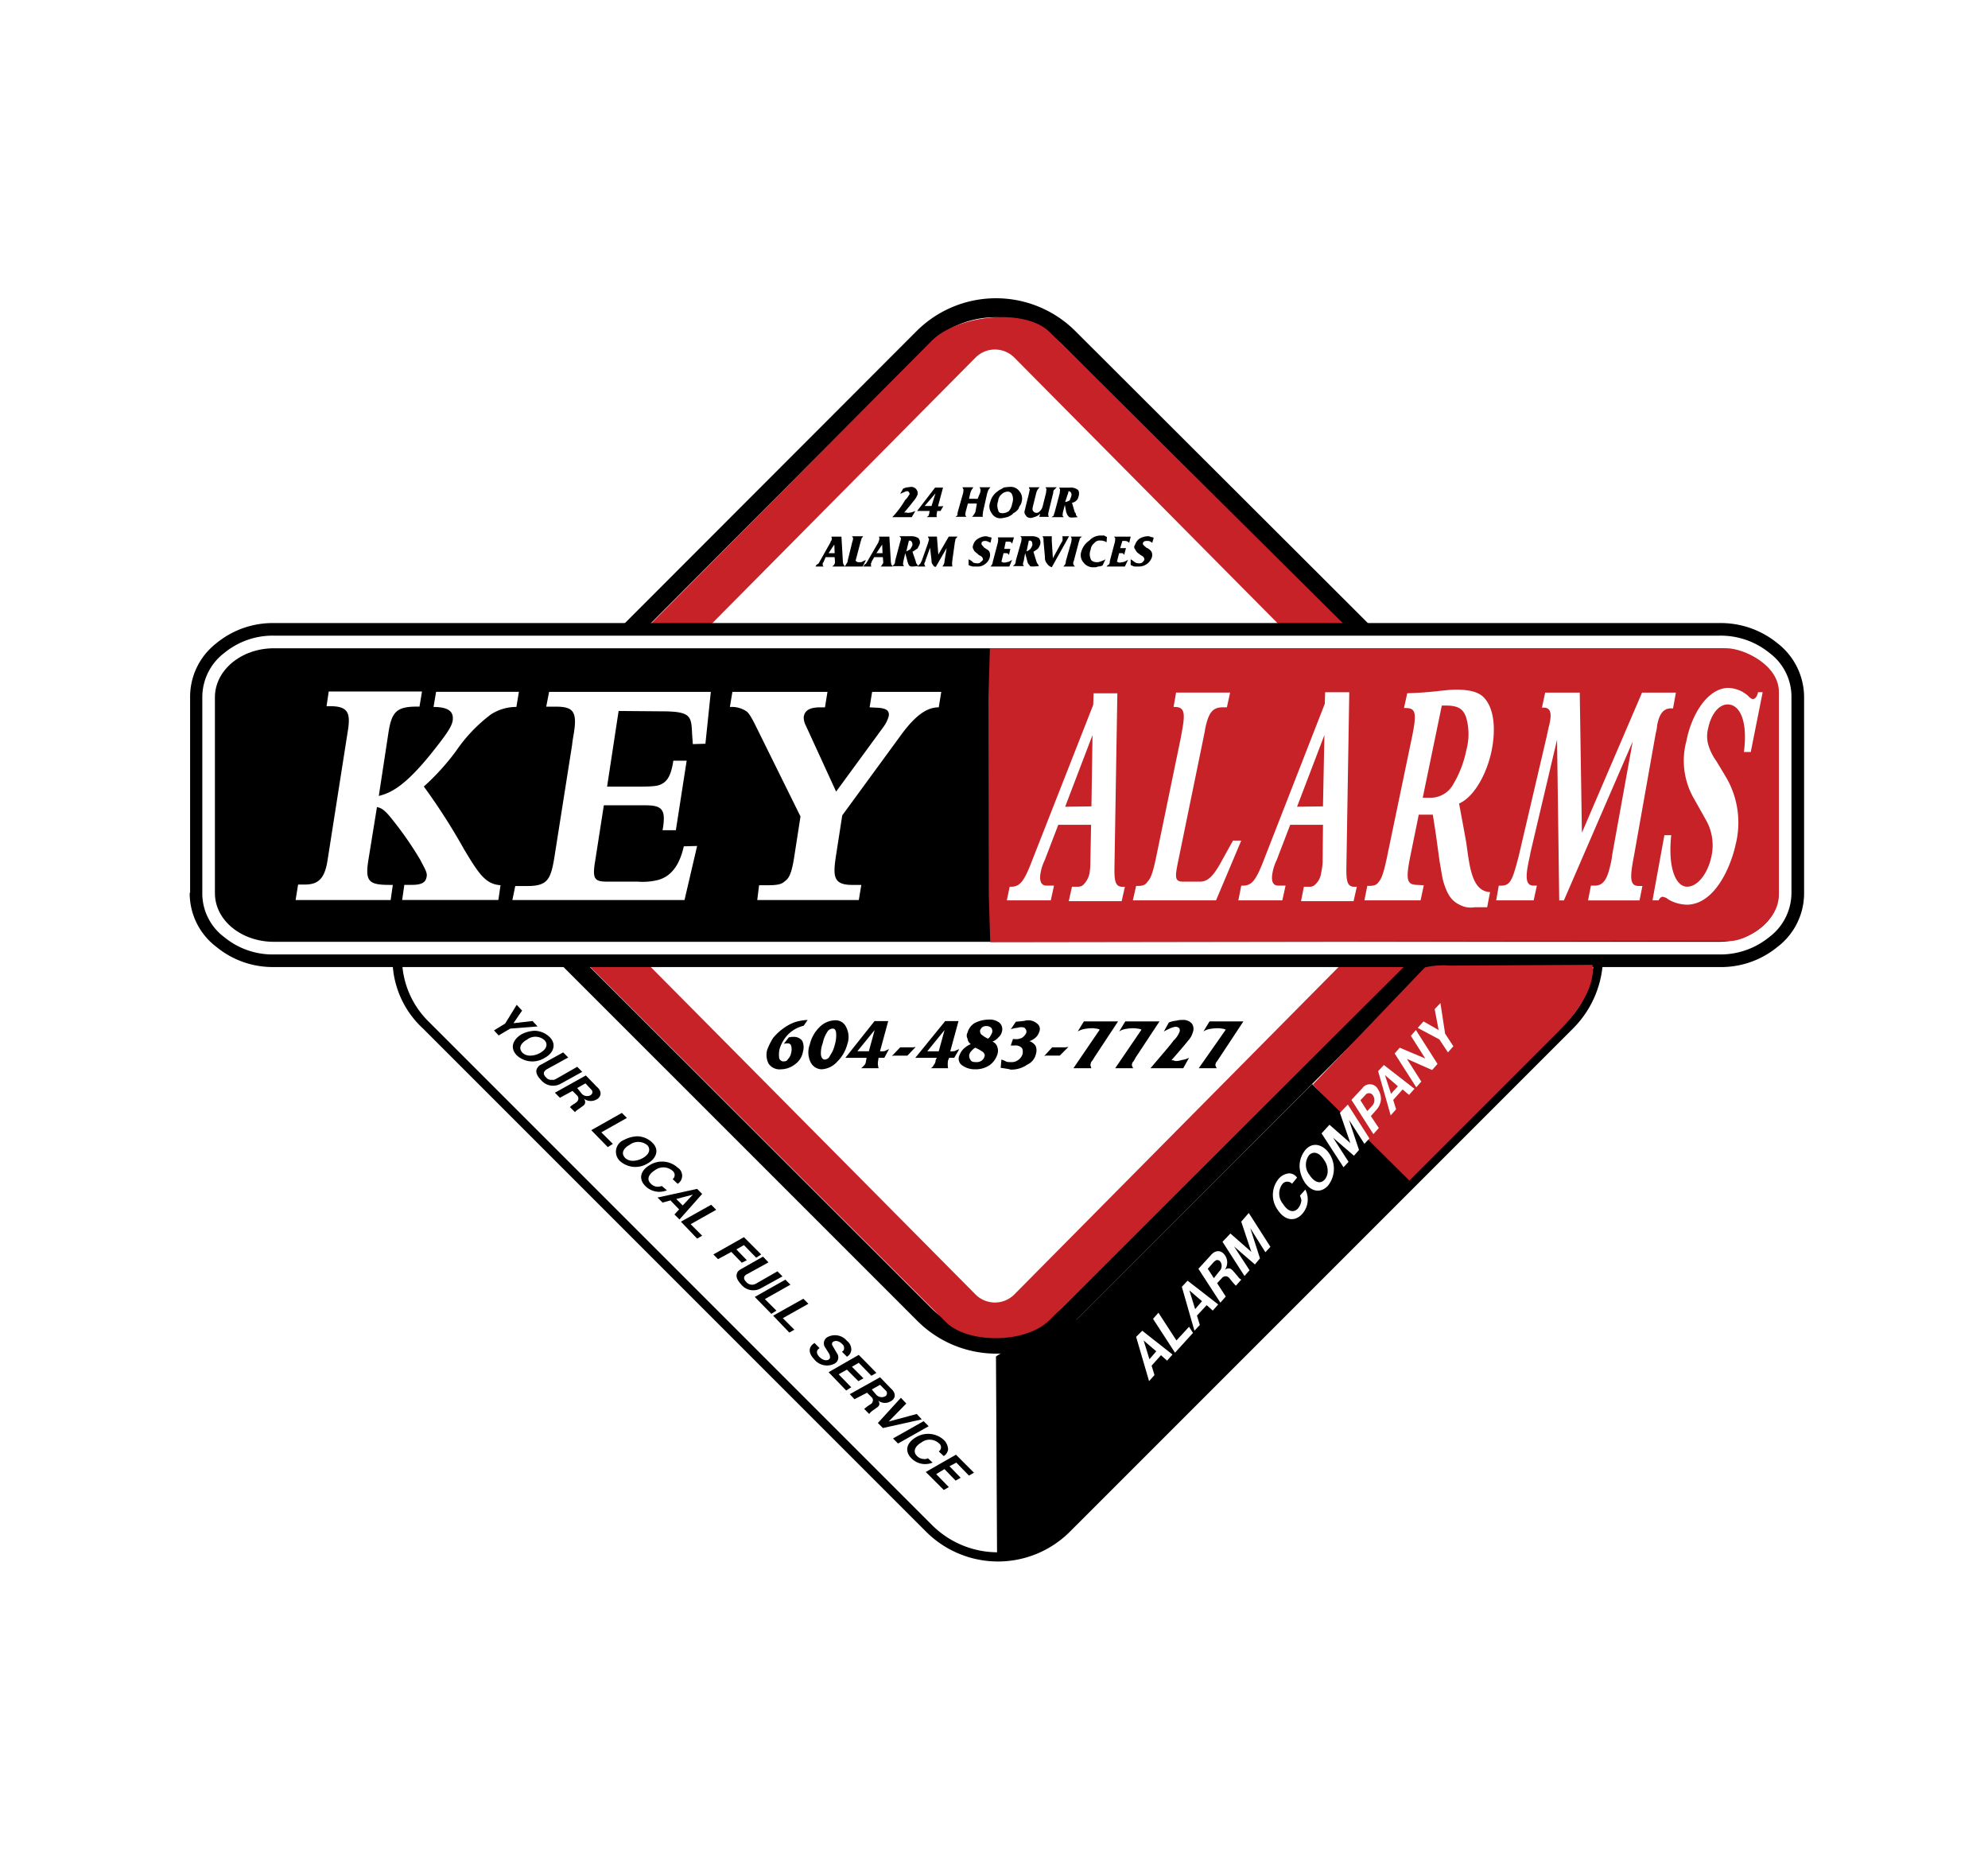 <?xml version="1.0" encoding="UTF-8"?> <svg xmlns="http://www.w3.org/2000/svg" xmlns:xlink="http://www.w3.org/1999/xlink" width="217" height="204" viewBox="0 0 217 204"><rect x="0" y="0" width="217" height="204" fill="#333333" stroke="none"/><defs><clipPath id="clip-GBSL-PRP-HomeGarden-logo-KeyAlarm"><rect width="217" height="204"></rect></clipPath></defs><g id="GBSL-PRP-HomeGarden-logo-KeyAlarm" clip-path="url(#clip-GBSL-PRP-HomeGarden-logo-KeyAlarm)"><rect width="217" height="204" fill="#fff"></rect><g id="Key_logo_Alarm_Monitoring_colour" transform="translate(-107.856 27.592)"><path id="Path_1" data-name="Path 1" d="M207.455,8.057,175.812,39.7H137.8a10.375,10.375,0,0,0-6.8,2.358,8.092,8.092,0,0,0-3.145,6.447V69.849A8.092,8.092,0,0,0,131,76.3a10.27,10.27,0,0,0,6.761,2.358h12.264a10.022,10.022,0,0,0,1.022,3.184,13.071,13.071,0,0,0,2.4,3.341L208.4,140.132a11.649,11.649,0,0,0,3.891,2.594,11.84,11.84,0,0,0,8.884,0,11.649,11.649,0,0,0,3.891-2.594l54.953-54.953a11.327,11.327,0,0,0,3.3-6.525h12.146a10.482,10.482,0,0,0,6.8-2.319,8.018,8.018,0,0,0,3.184-6.447V48.544a8.018,8.018,0,0,0-3.184-6.447,10.45,10.45,0,0,0-6.8-2.358H257.337L225.694,8.1a13.021,13.021,0,0,0-14.033-2.83,12.108,12.108,0,0,0-4.206,2.791" fill="#fff" fill-rule="evenodd"></path><path id="Path_2" data-name="Path 2" d="M286.64,90.336a.144.144,0,0,0,.039.118,10.038,10.038,0,0,1-2.752,9.08l-54.953,54.953a10.154,10.154,0,0,1-14.308,0L159.714,99.534a9.706,9.706,0,0,1-2.909-7.508h0l-.943-.157c-.393-.079-.079-.039-.079,0a10.306,10.306,0,0,0,3.263,8.373L214,155.194a11.1,11.1,0,0,0,15.684,0l54.953-54.953a11.182,11.182,0,0,0,3.066-9.906V90.3H286.64" transform="translate(-5.05 -15.612)" fill-rule="evenodd"></path><path id="Path_3" data-name="Path 3" d="M216.333,115.235a10.178,10.178,0,0,0,14.387,0l45.361-45.361a10.178,10.178,0,0,0,0-14.387l-45.44-45.4a10.39,10.39,0,0,0-14.347-.079L170.932,55.486a10.178,10.178,0,0,0,0,14.387Zm-1.454,1.454a12.2,12.2,0,0,0,17.3,0l45.362-45.4a12.2,12.2,0,0,0,0-17.3L232.134,8.67a12.266,12.266,0,0,0-17.3,0L169.517,54.032a12.2,12.2,0,0,0,0,17.3Z" transform="translate(-6.912 -0.142)" fill-rule="evenodd"></path><path id="Path_4" data-name="Path 4" d="M218.452,117.264c2.4,2.437,8.805,2.4,11.36-.2L278,69.033c2.2-2.2,2.319-9.67,0-11.95l-48.152-47.8c-2.752-2.752-10.141-1.847-12.893.9L169.671,57.83c-1.219,1.258-2.123,8.648.668,11.4Zm3.263-2.987a2.989,2.989,0,0,0,4.245,0L274.466,65.3a3.085,3.085,0,0,0,0-4.324L225.96,12.036a2.989,2.989,0,0,0-4.245,0L173.169,61.014a3.085,3.085,0,0,0,0,4.324Z" transform="translate(-7.381 -0.598)" fill="#c62227" fill-rule="evenodd"></path><path id="Path_5" data-name="Path 5" d="M128.721,77.856a7.331,7.331,0,0,0,2.909,5.9,9.689,9.689,0,0,0,6.329,2.2H295.623a9.691,9.691,0,0,0,6.368-2.162,7.367,7.367,0,0,0,2.948-5.9V56.551a7.459,7.459,0,0,0-2.909-5.936,9.8,9.8,0,0,0-6.368-2.2h-157.7a9.689,9.689,0,0,0-6.329,2.2,7.4,7.4,0,0,0-2.869,5.9V77.856" transform="translate(-0.157 -8.007)" fill-rule="evenodd"></path><path id="Path_6" data-name="Path 6" d="M130.4,78.161A5.955,5.955,0,0,0,132.8,83a8.319,8.319,0,0,0,5.464,1.887H295.928a8.425,8.425,0,0,0,5.5-1.887,6.049,6.049,0,0,0,2.437-4.835V56.817a5.955,5.955,0,0,0-2.4-4.835,8.425,8.425,0,0,0-5.5-1.887h-157.7a8.319,8.319,0,0,0-5.464,1.887,6.062,6.062,0,0,0-2.4,4.835V78.161" transform="translate(-0.462 -8.312)" fill="#fff" fill-rule="evenodd"></path><path id="Path_7" data-name="Path 7" d="M132.083,78.506c0,2.948,2.869,5.307,6.447,5.307h157.7c3.577,0,6.525-2.358,6.525-5.307V57.122c0-2.948-2.948-5.346-6.525-5.346h-157.7c-3.577,0-6.447,2.4-6.447,5.346V78.506" transform="translate(-0.768 -8.617)" fill-rule="evenodd"></path><path id="Path_8" data-name="Path 8" d="M235.291,78.663l.157,5.189,80.7-.118c1.808,0,5.385-2.083,5.385-5.071V56.533c0-2.948-3.852-4.756-5.7-4.756H235.409l-.157,5.425.039,21.462" transform="translate(-19.503 -8.617)" fill="#c62227" fill-rule="evenodd"></path><path id="Path_9" data-name="Path 9" d="M288.786,117.816l16.431-16.431c4.8-4.8,3.695-7.39,3.852-7.39l-15.605.079a8.921,8.921,0,0,0-2.712.2l-12.225,12.775,10.259,10.77" transform="translate(-27.361 -16.284)" fill="#c62227" fill-rule="evenodd"></path><path id="Path_10" data-name="Path 10" d="M270.771,109.893,245.1,135.561c-.314.314-9.159,3.813-8.844,4.127l.118,21.7c0,.55,3.774-.59,5.464-1.376,1.454-.668,2.87-2.869,3.97-4.009,2.594-2.712,5.936-5.9,10.141-10.141l25.432-25.432-10.613-10.535" transform="translate(-19.684 -19.171)" fill-rule="evenodd"></path><path id="Path_11" data-name="Path 11" d="M222.427,33.561h2.123l.393-.668c-.236.079-.314.118-.472.157a2.217,2.217,0,0,0-.275.039.584.584,0,0,1-.236-.039h-.236c.59-.668.9-1.1,1.1-1.336a2.559,2.559,0,0,0,.354-.59.693.693,0,0,0-.708-.865c-.118,0-.236.039-.354.039a1.5,1.5,0,0,0-.511.157l-.314.55c.157-.039.314-.157.432-.157a.472.472,0,0,1,.236-.118c.236,0,.236,0,.275.118.079.039.079.157.079.236-.079.039-.157.314-.472.59A10.033,10.033,0,0,1,222.427,33.561Zm18.711,0h0a1.566,1.566,0,0,1-.118-.157,1.475,1.475,0,0,1,.039-.393l.2-.786.157.786c.079.236.157.393.236.432.039.118.157.157.354.157h.079l.59-.039a.864.864,0,0,1-.2-.236c0-.157-.039-.236-.118-.275l-.314-1.061a.87.87,0,0,0,.511-.275c.157-.157.157-.275.236-.511.039-.236.039-.511-.118-.629a1.2,1.2,0,0,0-.865-.236h-1.179c.079.079.079.157.118.236a3.048,3.048,0,0,0-.039.354l-.55,2.083a2.118,2.118,0,0,0-.118.393c-.079.039-.157.118-.236.157h1.336Zm.157-1.651.354-1.061v-.118h.039a.294.294,0,0,1,.275.236c.039.039.039.157,0,.314s-.118.275-.157.432A1.258,1.258,0,0,1,241.3,31.91Zm-3.538.55.393-1.572a1.541,1.541,0,0,1,.157-.354c.039-.039.118-.157.2-.236h-1.179c.039.079.039.157.118.236a1.619,1.619,0,0,0-.079.354l-.393,1.572c-.039.236-.118.432-.118.511a.48.48,0,0,0,.118.354c.039.039.079.157.157.2a.709.709,0,0,0,.472.118,3.65,3.65,0,0,0,.511-.157,1.4,1.4,0,0,0,.472-.314l-.118.354h1.061a.56.56,0,0,1-.079-.157,1.475,1.475,0,0,1,.039-.393L240,30.888c0-.157.039-.314.157-.354a1.293,1.293,0,0,1,.236-.236h-1.258a.357.357,0,0,1,.118.275,2.116,2.116,0,0,0-.039.314l-.393,1.572a1.1,1.1,0,0,1-.314.472.432.432,0,0,1-.354.157.406.406,0,0,1-.314-.157C237.718,32.853,237.718,32.657,237.758,32.46Zm-3.42,1.219h0a6.387,6.387,0,0,0,.747-.157c.157-.118.393-.157.55-.393a1.469,1.469,0,0,0,.59-.511c.039-.236.275-.432.314-.708a1.234,1.234,0,0,0-.236-1.179,1.15,1.15,0,0,0-1.061-.472,3.462,3.462,0,0,0-.668.079c-.2.157-.472.236-.629.393a1.975,1.975,0,0,0-.825,1.179,1.244,1.244,0,0,0,.157,1.219A1.081,1.081,0,0,0,234.338,33.679Zm-.354-1.887h0a1.065,1.065,0,0,1,.393-.747,1.026,1.026,0,0,1,.668-.275.508.508,0,0,1,.472.354,1.292,1.292,0,0,1,0,.943,1.709,1.709,0,0,1-.354.825,1.253,1.253,0,0,1-.668.236c-.314,0-.472-.079-.511-.354A1.368,1.368,0,0,1,233.984,31.792Zm-2.241-.236H230.8l.157-.668a1.54,1.54,0,0,1,.157-.354,1.223,1.223,0,0,0,.157-.236h-1.179c.039.079.039.157.118.236a3.048,3.048,0,0,0-.039.354l-.59,2.083a1.474,1.474,0,0,0-.039.393.858.858,0,0,0-.2.157h1.179a1.567,1.567,0,0,1-.118-.157,1.475,1.475,0,0,1,.039-.393l.236-.9h.983l-.157.9a1.308,1.308,0,0,1-.236.393c-.039.039-.039.118-.157.157h1.219c-.039-.039-.039-.157-.039-.157,0-.118.039-.236.039-.393l.472-2.083c.079-.157.079-.275.157-.354a.865.865,0,0,1,.2-.236H231.94c.039.079.118.157.118.236a1.354,1.354,0,0,1-.039.354Zm-5.542,2h1.1c-.039-.039-.039-.157-.039-.2,0-.079.039-.236.039-.314l.039-.157h.354l.314-.55a.584.584,0,0,1-.236.039h-.354l.55-2.044h-.865l-1.965,2.555h1.376l-.039.118v.118a1.6,1.6,0,0,0-.079.275A1.537,1.537,0,0,0,226.2,33.561Zm.511-1.219h-.747l1.179-1.376Z" transform="translate(-17.174 -4.71)" fill-rule="evenodd"></path><path id="Path_12" data-name="Path 12" d="M213.612,38.669l.629-.943.039.943Zm32.979.668v.629c.157.039.275.157.472.157h.354a1.491,1.491,0,0,0,1.494-1.022.955.955,0,0,0,0-.472.785.785,0,0,0-.314-.393.844.844,0,0,0-.275-.157c-.275-.236-.432-.354-.393-.472,0-.157.079-.157.157-.236a.977.977,0,0,1,.314-.039.583.583,0,0,1,.275.039c.118.039.157.118.275.157l.157-.55a1.215,1.215,0,0,0-.314-.079.646.646,0,0,0-.393-.079,1.874,1.874,0,0,0-.865.275,1.387,1.387,0,0,0-.472.668.37.37,0,0,0,.039.511.914.914,0,0,0,.354.432,1.536,1.536,0,0,1,.2.157c.314.157.432.275.432.55-.039.039-.118.157-.157.2a.468.468,0,0,1-.393.157.846.846,0,0,1-.432-.079C246.867,39.534,246.749,39.416,246.592,39.337Zm-2.634.786h2l.354-.747a2.349,2.349,0,0,1-.432.236,2.937,2.937,0,0,1-.432.079h-.157c-.039,0-.079-.079-.2-.079l.236-.943h.275c.039,0,.157,0,.157.039.039,0,.039.039.118.157l.2-.747h-.629l.236-.786H246a1.7,1.7,0,0,1,.2.039,2.412,2.412,0,0,0,.236.157l.157-.668h-1.847c.118.079.157.157.157.2a1.806,1.806,0,0,1-.039.393l-.55,2.083a.785.785,0,0,1-.079.354A.8.8,0,0,0,243.958,40.124Zm-.432-.118.314-.668a2.324,2.324,0,0,1-.55.236.777.777,0,0,1-.393.079c-.354,0-.629-.157-.668-.354a1.282,1.282,0,0,1,0-1.022,1,1,0,0,1,.393-.708.711.711,0,0,1,.668-.275.676.676,0,0,1,.314.039.706.706,0,0,1,.354.157L244,36.9c-.039-.039-.157-.039-.275-.157h-.314a1.671,1.671,0,0,0-1.336.55,2.172,2.172,0,0,0-.865,1.179,1.213,1.213,0,0,0,.236,1.219,1.3,1.3,0,0,0,1.179.511.646.646,0,0,0,.393-.079A1.093,1.093,0,0,0,243.526,40.006Zm-3.145-.472.55-2.083a3.637,3.637,0,0,0,.118-.393,1.5,1.5,0,0,1,.236-.2h-1.258a.359.359,0,0,1,.118.2,1.806,1.806,0,0,1-.039.393l-.59,2.083a.785.785,0,0,1-.079.354,1.042,1.042,0,0,1-.2.236H240.5c-.079-.118-.157-.157-.157-.236A.4.4,0,0,1,240.381,39.534Zm-2.4.668,1.887-3.38h-.747a.427.427,0,0,1,.039.2v.157c0,.079,0,.118-.039.157a.2.2,0,0,1-.079.157l-.943,1.73-.118-1.887v-.511h-1.022c.079.079.079.2.118.236v.275l.157,1.769a.926.926,0,0,0,.236.708A.9.9,0,0,0,237.983,40.2Zm-3.027-.079h0c-.039-.118-.118-.157-.118-.236a.909.909,0,0,1,.079-.354l.157-.865.236.865a.662.662,0,0,0,.236.432c.039.157.157.157.314.157h.157l.55-.039a.551.551,0,0,0-.157-.275c-.039-.118-.118-.236-.118-.275l-.314-1.022a2.868,2.868,0,0,0,.511-.354,1.767,1.767,0,0,0,.236-.472.757.757,0,0,0-.157-.668,1.406,1.406,0,0,0-.825-.2h-1.219c.118.079.157.157.157.2a1.805,1.805,0,0,1-.039.393l-.59,2.083a.785.785,0,0,1-.079.354c-.039.079-.157.157-.236.236h1.219Zm.275-1.651.236-1.14.079-.039h0a.263.263,0,0,1,.275.157.873.873,0,0,1,.039.354,1.525,1.525,0,0,1-.236.432A1.718,1.718,0,0,1,235.232,38.473ZM231.3,40.124h2.044l.314-.747a2.082,2.082,0,0,1-.393.236c-.118,0-.275.079-.432.079h-.157c-.039,0-.079-.079-.2-.079l.236-.943h.236a.584.584,0,0,1,.236.039c.039,0,.039.039.118.157l.157-.668h-.668l.157-.786h.354c.118,0,.157.039.236.039.039.079.039.118.118.157l.2-.668h-1.769a.427.427,0,0,1,.039.2,1.805,1.805,0,0,1-.039.393l-.55,2.083a.746.746,0,0,1-.118.354A1.165,1.165,0,0,0,231.3,40.124Zm-2.4-.786v.629a1.664,1.664,0,0,0,.472.157h.432a1.244,1.244,0,0,0,.9-.275,1.289,1.289,0,0,0,.511-.747.954.954,0,0,0,0-.472.58.58,0,0,0-.354-.393,1.224,1.224,0,0,0-.236-.157c-.2-.236-.354-.354-.314-.472,0-.157.039-.157.157-.236a.727.727,0,0,1,.472,0,3.117,3.117,0,0,1,.354.157l.118-.55a.925.925,0,0,0-.314-.079.8.8,0,0,0-.354-.079,1.713,1.713,0,0,0-.825.275,1.078,1.078,0,0,0-.511.668.483.483,0,0,0,.039.511c.039.157.236.314.393.432a.552.552,0,0,1,.157.157c.354.157.472.275.472.55-.079.039-.118.157-.236.2a.37.37,0,0,1-.354.157,1.079,1.079,0,0,1-.472-.079A1.5,1.5,0,0,0,228.9,39.337Zm-5.582.786h.865a1.291,1.291,0,0,1-.118-.236c0-.039,0-.157.039-.157a.157.157,0,0,1,.079-.157.427.427,0,0,1,.039-.2l.472-1.3.157,1.376c0,.236.039.393.157.472a.3.3,0,0,0,.314.236l1.179-2.044-.236,1.454v.118c-.039.039-.039.157-.079.2a.822.822,0,0,1-.157.236h1.1a1.875,1.875,0,0,1,0-.668v-.039l.275-1.965c.039-.118.039-.118.039-.157,0-.079.039-.236.079-.236a.858.858,0,0,0,.157-.2h-.943l-1.14,1.965-.157-1.965h-.983c.039.079.039.157.118.236a.584.584,0,0,1-.039.236.3.3,0,0,1-.039.118c0,.039,0,.039-.039.157l-.668,1.887c-.118.2-.157.354-.2.354A1.815,1.815,0,0,0,223.321,40.124Zm-1.454,0h0c-.039-.118-.118-.157-.118-.236a1.729,1.729,0,0,1,.039-.354l.2-.865.236.865a1.7,1.7,0,0,0,.157.432.37.37,0,0,0,.354.157h.118l.511-.039c-.039-.157-.079-.236-.157-.275a1.6,1.6,0,0,1-.079-.275l-.354-1.022c.236-.118.354-.236.55-.354a5.268,5.268,0,0,0,.236-.472.658.658,0,0,0-.157-.668,1.406,1.406,0,0,0-.825-.2h-1.219c.039.079.157.157.157.2a.944.944,0,0,1-.079.393l-.55,2.083a.785.785,0,0,1-.079.354c-.039.079-.157.157-.236.236h1.3Zm.236-1.651.275-1.14.039-.039h0c.157,0,.236.039.275.157.079.039.079.236.079.354a4.29,4.29,0,0,1-.236.432A4.288,4.288,0,0,1,222.1,38.473Zm-4.717,1.651h.9a.236.236,0,0,1-.039-.157v-.157c0-.079.039-.079.039-.118a.172.172,0,0,0,.039-.118l.275-.472h.943l.039.472v.157c-.039.079-.039.118-.118.157,0,.079-.079.157-.157.236h1.3c-.039-.118-.118-.157-.157-.275,0-.118-.039-.157-.039-.314l-.157-2.673h-1.14a.427.427,0,0,1,.039.2c.039,0,.039.039,0,.079a.421.421,0,0,1-.079.236v.079l-1.3,2.241c-.039.039-.079.157-.157.157C217.543,39.888,217.5,40.006,217.386,40.124Zm1.454-1.454.629-.943.039.943Zm-3.5,1.454h2l.354-.708a3.116,3.116,0,0,0-.354.157c-.118.079-.157.079-.393.079H216.8a1.223,1.223,0,0,1-.236-.157l.55-2.083a3.631,3.631,0,0,0,.118-.393.858.858,0,0,0,.157-.2h-1.219c.039.079.118.157.118.2a.944.944,0,0,1-.079.393l-.511,2.083a.5.5,0,0,1-.157.354A.6.6,0,0,1,215.342,40.124Zm-3.145,0h.9a.211.211,0,0,1-.118-.157v-.157c0-.079.039-.079.039-.118a.145.145,0,0,0,.079-.118l.2-.472h.983l.039.472v.157c-.039.079-.039.118-.079.157,0,.079-.157.157-.2.236h1.336a.985.985,0,0,0-.157-.275c0-.118-.039-.157-.039-.314l-.157-2.673h-1.1a.427.427,0,0,1,.039.2c.039,0,.039.039,0,.079a.28.28,0,0,1-.118.236v.079l-1.258,2.241c-.039.039-.079.157-.157.157A.416.416,0,0,0,212.2,40.124Z" transform="translate(-15.316 -5.887)" fill-rule="evenodd"></path><path id="Path_13" data-name="Path 13" d="M210.145,101.335h0a5.308,5.308,0,0,0-1.376.236,4.822,4.822,0,0,0-1.258.668,5.965,5.965,0,0,0-1.14,1.061,7.517,7.517,0,0,0-.629,1.258,2.044,2.044,0,0,0,.157,1.572,1.457,1.457,0,0,0,1.336.59,2.526,2.526,0,0,0,1.533-.55,2.108,2.108,0,0,0,.865-1.376,1.675,1.675,0,0,0-.079-1.179,1.114,1.114,0,0,0-.983-.432h-.236c-.039.039-.157.039-.236.039l-.55.708c.118,0,.157-.039.236-.039h.157a.363.363,0,0,1,.393.236,1.446,1.446,0,0,1,0,.825,1.223,1.223,0,0,1-.354.668c-.079.2-.275.236-.472.236a.472.472,0,0,1-.472-.354,2.884,2.884,0,0,1,.039-.983,3.863,3.863,0,0,1,.983-1.651,3.58,3.58,0,0,1,1.651-.9Zm42.689,5.267H254.8a1.291,1.291,0,0,1-.118-.236.247.247,0,0,1,0-.236.28.28,0,0,1,.118-.236l.314-.472,2.594-3.931h-3.695l-.668,1.1a1.765,1.765,0,0,1,.708-.275,5.005,5.005,0,0,1,.865-.079,1.628,1.628,0,0,1,.393.039,1.184,1.184,0,0,1,.472.118Zm-5.267,0h3.577l.629-1.14a2.3,2.3,0,0,1-.747.236,3.486,3.486,0,0,1-.55.118h-.236a.589.589,0,0,0-.393-.079c.9-1.022,1.533-1.769,1.808-2.123a2.28,2.28,0,0,0,.55-.983.985.985,0,0,0-.157-.943,1.287,1.287,0,0,0-1.022-.354,2.078,2.078,0,0,0-.629.079,2.72,2.72,0,0,0-.825.2l-.55.983c.275-.157.55-.275.708-.354a2.277,2.277,0,0,1,.511-.157.574.574,0,0,1,.472.157.525.525,0,0,1,.039.354,2.579,2.579,0,0,1-.668.983C249.729,104.086,248.864,105.069,247.567,106.6Zm-3.852,0h1.965a1.292,1.292,0,0,1-.118-.236.247.247,0,0,1,0-.236.28.28,0,0,1,.118-.236,3.8,3.8,0,0,0,.275-.472l2.594-3.931h-3.734l-.668,1.1a1.765,1.765,0,0,1,.708-.275,4.906,4.906,0,0,1,.825-.079,1.929,1.929,0,0,1,.432.039,1.184,1.184,0,0,1,.472.118Zm-4.56,0h1.965a.815.815,0,0,1-.079-.236.247.247,0,0,1,0-.236.421.421,0,0,1,.079-.236,3.2,3.2,0,0,0,.314-.472l2.594-3.931h-3.734l-.668,1.1a2.182,2.182,0,0,1,.747-.275,4.839,4.839,0,0,1,.786-.079,1.212,1.212,0,0,1,.393.039.934.934,0,0,1,.472.118Zm-3.184-1.336h0c.039,0,.039,0,.157-.039h1.533l.943-.943c-.157,0-.236.039-.354.039h-1.415Zm-3.656-2.909h0a2.33,2.33,0,0,1,.668-.157,2.566,2.566,0,0,1,.432-.079c.236,0,.432.039.472.157a.464.464,0,0,1,.118.472,1.369,1.369,0,0,1-.432.511,1.427,1.427,0,0,1-.865.157h-.157l-.236.708h.393a.952.952,0,0,1,.786.236c.118.118.157.314.118.668a1.245,1.245,0,0,1-.472.668,1.206,1.206,0,0,1-.825.236,2.077,2.077,0,0,1-.472-.039,2.323,2.323,0,0,0-.55-.236l-.079.9c.275.039.55.079.747.118.157,0,.275.079.393.079a3.046,3.046,0,0,0,1.769-.55,1.656,1.656,0,0,0,.943-1.179,1.266,1.266,0,0,0-.039-.865,1.32,1.32,0,0,0-.668-.511,1.985,1.985,0,0,0,.708-.432,1.321,1.321,0,0,0,.354-.59.721.721,0,0,0-.236-.9,1.441,1.441,0,0,0-1.061-.354c-.2,0-.314.079-.511.079-.2.039-.472.039-.747.079Zm-4.363,1.612h0a2.74,2.74,0,0,0-.825.55,2.29,2.29,0,0,0-.432.708.878.878,0,0,0,.314,1.061,2.328,2.328,0,0,0,1.415.432,2.7,2.7,0,0,0,1.612-.472,2.33,2.33,0,0,0,.825-1.179,1.205,1.205,0,0,0,0-.747.938.938,0,0,0-.55-.629,1.537,1.537,0,0,0,.668-.472,1.094,1.094,0,0,0,.354-.55.972.972,0,0,0-.236-1.022,1.736,1.736,0,0,0-1.219-.354,3.413,3.413,0,0,0-1.533.393,1.754,1.754,0,0,0-.747,1.022.674.674,0,0,0,0,.668A.792.792,0,0,0,227.952,103.968Zm1.887-.59h0a3.074,3.074,0,0,1-.747-.472.544.544,0,0,1-.118-.472,1.085,1.085,0,0,1,.236-.314.706.706,0,0,1,.432-.118.736.736,0,0,1,.55.2.621.621,0,0,1,.079.55c-.039.039-.079.2-.157.275C230.074,103.182,229.957,103.261,229.839,103.379Zm-1.415.983h0a3.65,3.65,0,0,1,.9.511c.118.157.2.275.118.472a.824.824,0,0,1-.314.432.945.945,0,0,1-.629.157c-.236,0-.472-.039-.55-.2a.737.737,0,0,1-.157-.629.8.8,0,0,1,.2-.354A2.06,2.06,0,0,1,228.424,104.362Zm-4.835,2.241h1.887a2.077,2.077,0,0,1-.039-.472,1.805,1.805,0,0,1,.039-.393l.118-.275h.55l.55-.943a2.853,2.853,0,0,0-.472.2,1.213,1.213,0,0,1-.354.039h-.157l.9-3.3h-1.454l-3.263,4.009h2.358l-.118.2-.039.2a.749.749,0,0,1-.2.393A.641.641,0,0,1,223.589,106.6Zm.865-1.847H223.2l1.887-2.319Zm-5.11.511h0c.039,0,.039,0,.157-.039h1.533l.9-.943a2.217,2.217,0,0,0-.275.039h-1.415ZM216,106.6h1.887a2.353,2.353,0,0,1-.079-.472,1.806,1.806,0,0,1,.039-.393l.039-.275h.629l.511-.943a4.613,4.613,0,0,0-.432.2,1.088,1.088,0,0,1-.354.039h-.2l.9-3.3h-1.494l-3.184,4.009h2.319l-.039.2-.039.2a.7.7,0,0,1-.157.393Zm.825-1.847H215.57l1.887-2.319Zm-5.149,1.965h0a2.425,2.425,0,0,0,1.651-.786,4.14,4.14,0,0,0,1.14-1.926,2.355,2.355,0,0,0-.118-1.887,1.252,1.252,0,0,0-1.179-.747,2.453,2.453,0,0,0-1.73.747,3.893,3.893,0,0,0-1.061,1.887,2.463,2.463,0,0,0,.079,1.926A1.387,1.387,0,0,0,211.678,106.72Zm.354-1.061h0c-.236,0-.354-.157-.432-.472a3.027,3.027,0,0,1,.2-1.336,3.337,3.337,0,0,1,.472-1.179.715.715,0,0,1,.629-.393q.295,0,.354.472a3.634,3.634,0,0,1-.157,1.336,3.422,3.422,0,0,1-.511,1.14A.659.659,0,0,1,212.032,105.659Z" transform="translate(-14.129 -17.61)" fill-rule="evenodd"></path><path id="Path_14" data-name="Path 14" d="M169.306,102.117l.511.55,1.258-.747,2.987-.236-.55-.59-2.083.236.943-1.376-.59-.629-1.258,2.044Zm47.13,48.192,1.965,1.965.55-.314-1.376-1.415.9-.55,1.219,1.258.55-.314-1.219-1.258.747-.393,1.376,1.415.55-.314-1.965-1.965Zm.236-1.494a.785.785,0,0,1-.472.079,1.1,1.1,0,0,1-.747-.354c-.354-.354-.354-.943.511-1.454a1.48,1.48,0,0,1,1.887.079.532.532,0,0,1,0,.9l.55.511a1.078,1.078,0,0,0,.472-.708,1.524,1.524,0,0,0-.472-1.061,2.542,2.542,0,0,0-2.987-.314c-1.179.668-1.258,1.612-.55,2.319a2.1,2.1,0,0,0,2.319.472Zm-3.813-2.162.55.55,3.341-1.887-.55-.55Zm-1.651-1.69.55.55L216,144.57l-.55-.59-3.066.825,1.926-1.965-.59-.629Zm-3.066-3.145.511.55,1.376-.708.472.472a.449.449,0,0,1,.118.55.393.393,0,0,1-.157.2,5.229,5.229,0,0,0-.747.55l.55.55a1.47,1.47,0,0,1,.236-.275l.55-.393c.236-.157.275-.236.314-.354a.54.54,0,0,0-.157-.472,1.186,1.186,0,0,0,1.376.118c.55-.275.668-.865.039-1.415l-1.179-1.219Zm2.4-.511.9-.511.59.59c.157.157.157.2.157.275a.345.345,0,0,1-.2.393.793.793,0,0,1-.943-.157Zm-4.717-1.887,1.926,2,.55-.354-1.376-1.415.9-.511,1.258,1.258.55-.314-1.258-1.258.747-.432,1.376,1.415.55-.314-1.926-1.965Zm-1.533-3.184c-.59.354-.786.983-.039,1.769a1.775,1.775,0,0,0,2.162.511.767.767,0,0,0,.314-1.179l-.432-.747c-.157-.236-.079-.275-.079-.354,0-.039.039-.118.157-.157.2-.118.55-.118.943.275a.542.542,0,0,1,.2.472.378.378,0,0,1-.236.354l.55.55a.951.951,0,0,0,.472-.708,1.18,1.18,0,0,0-.472-1.022,1.705,1.705,0,0,0-2.083-.432.782.782,0,0,0-.275,1.179l.393.629a.838.838,0,0,1,.118.472.392.392,0,0,1-.157.2c-.2.118-.59.118-1.022-.314-.393-.432-.275-.747.039-.943Zm-4.52-2.987,1.769,1.847.55-.314-1.258-1.258,2.791-1.572-.55-.55Zm-2-2.044,1.808,1.848.55-.354-1.258-1.258,2.791-1.572-.55-.55Zm.9-4.4-2.358,1.336c-.354.2-.472.354-.511.59-.079.275.039.629.472,1.1a1.69,1.69,0,0,0,2.162.432l2.358-1.3-.55-.55-2.2,1.258a1.026,1.026,0,0,1-.55.2.83.83,0,0,1-.668-.314c-.354-.354-.275-.668.157-.865l2.28-1.258Zm-5.424-.236.511.511,1.454-.786,1.14,1.179.55-.275-1.14-1.179.825-.472,1.336,1.376.55-.354-1.887-1.887Zm-3.538-3.577,1.769,1.847.55-.314-1.258-1.258,2.791-1.572-.55-.55Zm-2.555-2.634.55.55.865-.236.943.983-.511.55.55.55,2.476-2.791-.55-.55Zm2.044.157,1.808-.472-1.1,1.179Zm-1.572-1.415a1.466,1.466,0,0,1-.472.079,1.03,1.03,0,0,1-.747-.354c-.393-.354-.354-.943.472-1.454a1.528,1.528,0,0,1,1.926.079.571.571,0,0,1,0,.9l.55.511a1.047,1.047,0,0,0,0-1.769,2.542,2.542,0,0,0-2.987-.314c-1.179.668-1.258,1.612-.55,2.319a2.167,2.167,0,0,0,2.358.472Zm-4.6-2.752a2.517,2.517,0,0,0,3.066.275c.786-.432,1.376-1.376.511-2.241a2.427,2.427,0,0,0-1.651-.708,3.363,3.363,0,0,0-1.454.393A1.39,1.39,0,0,0,183.025,116.347Zm.59-.314c-.629-.668.157-1.258.472-1.415a1.555,1.555,0,0,1,1.965.039c.314.354.314.943-.55,1.415a2.248,2.248,0,0,1-1.061.275A1.194,1.194,0,0,1,183.614,116.032Zm-3.695-3.027,1.808,1.847.55-.354-1.258-1.258,2.791-1.572-.55-.55Zm-3.97-4.088.55.55,1.376-.747.472.472a.449.449,0,0,1,.118.55.392.392,0,0,1-.157.2c-.2.2-.55.314-.708.55l.55.55a.678.678,0,0,1,.236-.236l.55-.393c.236-.157.275-.236.314-.393a.578.578,0,0,0-.157-.472,1.256,1.256,0,0,0,1.376.118c.55-.275.668-.9.039-1.415l-1.179-1.219Zm2.437-.511.9-.511.59.629c.157.157.157.2.157.275.039.157-.039.275-.2.393a.793.793,0,0,1-.943-.157Zm-1.533-3.891-2.358,1.3a.975.975,0,0,0-.55.59c-.079.275.039.668.472,1.1a1.7,1.7,0,0,0,2.162.432l2.358-1.3-.55-.55-2.2,1.258c-.275.157-.393.2-.55.157a.694.694,0,0,1-.668-.275c-.354-.354-.275-.668.157-.9l2.28-1.258Zm-5.071.314a2.514,2.514,0,0,0,3.066.275c.825-.432,1.376-1.376.55-2.241a2.427,2.427,0,0,0-1.651-.708,3.363,3.363,0,0,0-1.454.393C171.389,103.1,171,104,171.783,104.829Zm.629-.275c-.629-.668.157-1.258.472-1.415a1.493,1.493,0,0,1,1.926.039c.354.354.354.943-.511,1.415a2.248,2.248,0,0,1-1.061.275A1.194,1.194,0,0,1,172.411,104.554Z" transform="translate(-7.527 -17.252)" fill-rule="evenodd"></path><path id="Path_15" data-name="Path 15" d="M256.4,137.962l-.629-2.044,1.376,1.179Zm32.586-33.49.59-.668-.9-1.376-.511-3.341-.629.668.432,2.28-1.651-.943-.629.708,2.358,1.258Zm-3.459,3.813.55-.629-1.572-2.476,2.752,1.219.59-.668-2.358-3.695-.55.629,1.572,2.476-2.791-1.179-.55.629Zm-2.791,3.066.59-.668-.314-1.022,1.022-1.14.708.59.59-.668-3.341-2.594-.629.668Zm.039-2.358-.668-2.044,1.415,1.219Zm-1.926,4.4.59-.668-.865-1.3.55-.629a1.87,1.87,0,0,0,.55-1.258,1.948,1.948,0,0,0-.314-1.022,1,1,0,0,0-1.73-.118l-1.179,1.258Zm-.668-2.516-.747-1.179.511-.55a.51.51,0,0,1,.865.039.92.92,0,0,1-.157,1.179Zm-2.594,6.132.55-.59-1.69-2.634,2.28,1.965.55-.629-1.1-3.3,1.69,2.634.55-.59-2.358-3.695-.865.9,1.14,3.3-2.28-2-.865.943Zm-1.69,2a2.966,2.966,0,0,0,.157-3.459c-.55-.865-1.69-1.454-2.594-.472a2.78,2.78,0,0,0-.668,1.887,3.385,3.385,0,0,0,.511,1.612C273.93,119.6,275.03,119.959,275.895,119.015Zm-.354-.668c-.668.747-1.415-.079-1.651-.472a1.758,1.758,0,0,1-.079-2.162c.393-.432,1.061-.432,1.651.511a2.017,2.017,0,0,1,.393,1.179A1.434,1.434,0,0,1,275.541,118.347Zm-2.712,1.769a1.947,1.947,0,0,1,.157.511,1.628,1.628,0,0,1-.354.865c-.393.472-1.061.472-1.651-.472a1.749,1.749,0,0,1-.079-2.162.688.688,0,0,1,1.061-.039l.55-.668a1.076,1.076,0,0,0-.825-.472,1.68,1.68,0,0,0-1.179.59,2.773,2.773,0,0,0-.118,3.38c.825,1.258,1.926,1.3,2.673.472a2.369,2.369,0,0,0,.354-2.673Zm-6.053,8.766.55-.629-1.69-2.594,2.28,1.965.55-.668-1.061-3.3,1.651,2.634.55-.59L267.247,122l-.825.943,1.1,3.3-2.28-2-.865.9Zm-2.634,2.909.59-.668-.943-1.454.511-.55a.514.514,0,0,1,.629-.157.858.858,0,0,1,.2.157,7.119,7.119,0,0,0,.708.825l.59-.668a.852.852,0,0,1-.354-.314l-.472-.55q-.295-.354-.472-.354a.66.66,0,0,0-.511.157,1.359,1.359,0,0,0,.039-1.572c-.393-.59-1.061-.668-1.612.039l-1.3,1.415Zm-.708-2.673-.668-1.022.629-.708a1.031,1.031,0,0,1,.314-.236.422.422,0,0,1,.472.236.806.806,0,0,1-.157.983Zm-2.123,5.739.59-.629-.314-1.022,1.061-1.14.668.59.59-.668-3.341-2.594-.629.668Zm.079-2.358-.629-2.044,1.376,1.179Zm-2.2,4.756,1.965-2.162-.432-.668-1.376,1.494-1.965-3.027-.59.668Zm-2.83,3.105.59-.668-.314-1.022,1.022-1.14.668.59.59-.668-3.3-2.594-.668.668Z" transform="translate(-23.079 -17.209)" fill="#fff" fill-rule="evenodd"></path><path id="Path_16" data-name="Path 16" d="M142.842,80.3h10.377l.236-1.651H153.1c-2.28,0-2.673-.393-2.319-2.673l.943-5.818c.393.079.747.2,1.533,1.179a37.432,37.432,0,0,1,3.184,4.56c.55,1.061.786,1.415.708,1.847-.079.472-.314.9-1.572.9h-.865l-.236,1.651h10.5l.236-1.612c-1.572-.118-2.28-1.061-4.009-3.97a66.839,66.839,0,0,0-4.363-6.8,25.829,25.829,0,0,0,3.5-3.852,16.844,16.844,0,0,1,3.813-4.009,5.037,5.037,0,0,1,2.791-.825l.275-1.651h-9.041L157.9,59.23c1.965,0,2.2.747,2.083,1.533-.118.55-.432,1.14-1.926,3.027-3.105,3.97-4.717,4.8-6.132,5.149l1.061-6.958c.354-2.2.865-2.791,3.105-2.791h.275l.275-1.651H146.458l-.236,1.612c2.28-.079,2.673.55,2.319,2.712L146.34,75.9c-.314,2.123-1.061,2.712-2.516,2.712h-.708Zm50.393,0h11.085l.275-1.651h-.865c-2.162.039-2.241-.865-1.926-3.027l.708-4.56,6.525-8.923c1.73-2.319,2.948-2.869,4.009-2.869l.275-1.69h-7.547l-.275,1.69.747.039c1.336.039,1.415.511,1.336.943a3.677,3.677,0,0,1-.59,1.179l-5.149,7.036-3.3-7.193a1.939,1.939,0,0,1-.236-.943c.079-.511.354-1.061,1.808-1.061h.511l.275-1.69H190.522l-.275,1.651a2.891,2.891,0,0,1,1.808.472c.157.118.393.314,1.1,1.769l4.8,9.709-.708,4.56c-.314,1.926-.629,2.241-1.061,2.555-.275.236-.59.393-1.887.393h-.865Zm-26.729,0h18.789l1.376-5.9-1.454.039c-.511,2.28-1.533,3.3-2.752,3.656a6.794,6.794,0,0,1-2.241.2h-3.263c-1.454,0-1.769-.2-1.415-2.28l.943-6.053h4.56c1.847,0,2.2.511,1.887,2.516l-.039.2h1.454l1.179-7.586h-1.454l-.039.236c-.275,1.612-.747,2.083-1.336,2.358-.2.079-.393.236-2.241.236h-3.616l1.258-8.255,4.638.039c3.223,0,3.3.472,3.381,2.437l.079,1.14,1.376-.039.59-5.66H170.514l-.314,1.612h1.061c1.887,0,2.319.55,1.965,2.83-.079.472-.157.9-.2,1.336L171.222,74.8c-.472,3.066-.629,3.97-3.066,3.97h-1.336Z" transform="translate(-2.721 -9.664)" fill="#fff" fill-rule="evenodd"></path><path id="Path_17" data-name="Path 17" d="M244.069,70.031l2.987-7.822-.118,7.783Zm64.111,10.22h.668c.118-.236.275-.393.432-.393a1.323,1.323,0,0,1,.668.314,4.3,4.3,0,0,0,2,.55c3.066-.039,4.8-4.206,5.307-6.564a9.805,9.805,0,0,0-1.022-7.311l-1.061-1.769a5.789,5.789,0,0,1-.943-1.965,3.49,3.49,0,0,1,.039-1.69c.275-1.336,1.061-2.555,2.123-2.555,1.376,0,2.2,1.926,1.769,5.189h.747l1.3-6.525H319.7c-.079.432-.314.747-.55.747s-.432-.275-.629-.432a3.445,3.445,0,0,0-2.044-.786c-2.2,0-4.009,2.752-4.6,5.818a8.262,8.262,0,0,0,.865,6.329L314,71.447a5.608,5.608,0,0,1,.629,3.931c-.354,1.808-1.454,3.38-2.673,3.38-1.179,0-2.123-1.926-1.73-5.621h-.747Zm-17.06,0h4.088l.354-1.612h-.354c-.747,0-.943-.629-.59-2.4.079-.432.2-.865.236-1.179l2.909-12.343L298,80.252h.511l7.508-17.335L303.778,75.3a7.719,7.719,0,0,1-.236,1.258c-.314,1.376-.747,2.083-1.651,2.083h-.432l-.314,1.612h5.621l.314-1.572h-.393c-1.022,0-.983-.943-.511-3.38l2.358-13.286a4.782,4.782,0,0,0,.157-.9c.236-1.179.668-1.926,1.73-1.808l.314-1.73H307.04l-6.564,15.291-.236-15.291h-3.774l-.354,1.651c.943-.118,1.1.55.825,1.769-.157.629-.157.708-.354,1.572L293.558,75.5c-.668,2.516-.865,3.145-1.926,3.145H291.4Zm-14.387,0h6.132l.354-1.651-.747-.039c-1.061-.039-1.258-.472-.747-3.027l.943-4.638H284.2c.118.747.236,1.494.354,2.28l.393,2.869c.157.786.236,1.572.432,2.241.472,1.533.983,2.162,2.083,2.594a2.506,2.506,0,0,0,.943.157c.157,0,.314-.039.472-.039h1.258l.314-1.651a1.765,1.765,0,0,1-1.061-.393c-1.061-.865-1.258-3.066-1.533-4.992-.314-1.769-.55-2.987-.786-4.285,1.572-.668,2.987-3.105,3.538-5.7.511-2.476.275-4.756-.865-5.9-.354-.354-1.061-.825-2.987-.825-.865,0-1.847.157-2.752.236-.354.039-1.376.118-2.594.157l-.354,1.612h.157c1.1,0,1.258.472.747,3.027l-2.791,13.4c-.432,2.044-.668,2.28-.9,2.594-.2.236-.354.393-1.1.393h-.118Zm6.368-11.2,2.083-10.063h.472c1.533,0,1.887.55,2.162,1.219a6.569,6.569,0,0,1,.039,3.656,11.7,11.7,0,0,1-1.415,3.695,2.831,2.831,0,0,1-2.516,1.494Zm-20.126,11.2h4.8l.354-1.612h-.786c-.708,0-.786-.668-.629-1.454a5.026,5.026,0,0,1,.432-1.3L268.636,72h3.577l-.039,4.049a6.6,6.6,0,0,1-.157,1.179,2.083,2.083,0,0,1-.747,1.376.835.835,0,0,1-.59.157h-.55l-.314,1.572h5.739l.354-1.572c-.943.079-1.179-.275-1.14-2.162l.314-19.064h-2.634l-.039,1.258-6.643,17.02c-.943,2.476-1.415,2.869-2.476,2.83Zm6.407-10.22,2.987-7.822-.157,7.783Zm-17.924,10.22h9.08l2.752-6.525h-.9l-1.179,2.123c-.983,1.847-1.612,2.358-2.437,2.358h-1.847c-.943,0-.865-.55-.511-2.28l2.87-13.994c.039-.157.039-.275.079-.472.354-1.612.747-2.28,1.887-2.28h.472l.354-1.612h-5.9l-.275,1.572h.157c1.258,0,1.061,1.061.629,3.38l-2.712,13.129c-.432,2.044-.668,2.28-.943,2.594-.157.236-.354.432-1.061.432h-.157Zm-13.758,0h4.8l.354-1.612h-.825c-.668,0-.786-.668-.629-1.454a5.027,5.027,0,0,1,.432-1.3L243.322,72H246.9l-.079,4.049a8.3,8.3,0,0,1-.079,1.179,2.477,2.477,0,0,1-.747,1.376.936.936,0,0,1-.59.157h-.59l-.354,1.572h5.778l.354-1.572c-.943.079-1.179-.275-1.14-2.162l.314-18.946h-2.594l-.039,1.258-6.682,17.02c-.943,2.476-1.415,2.869-2.437,2.83Z" transform="translate(-19.947 -9.577)" fill="#fff" fill-rule="evenodd"></path></g></g></svg> 
